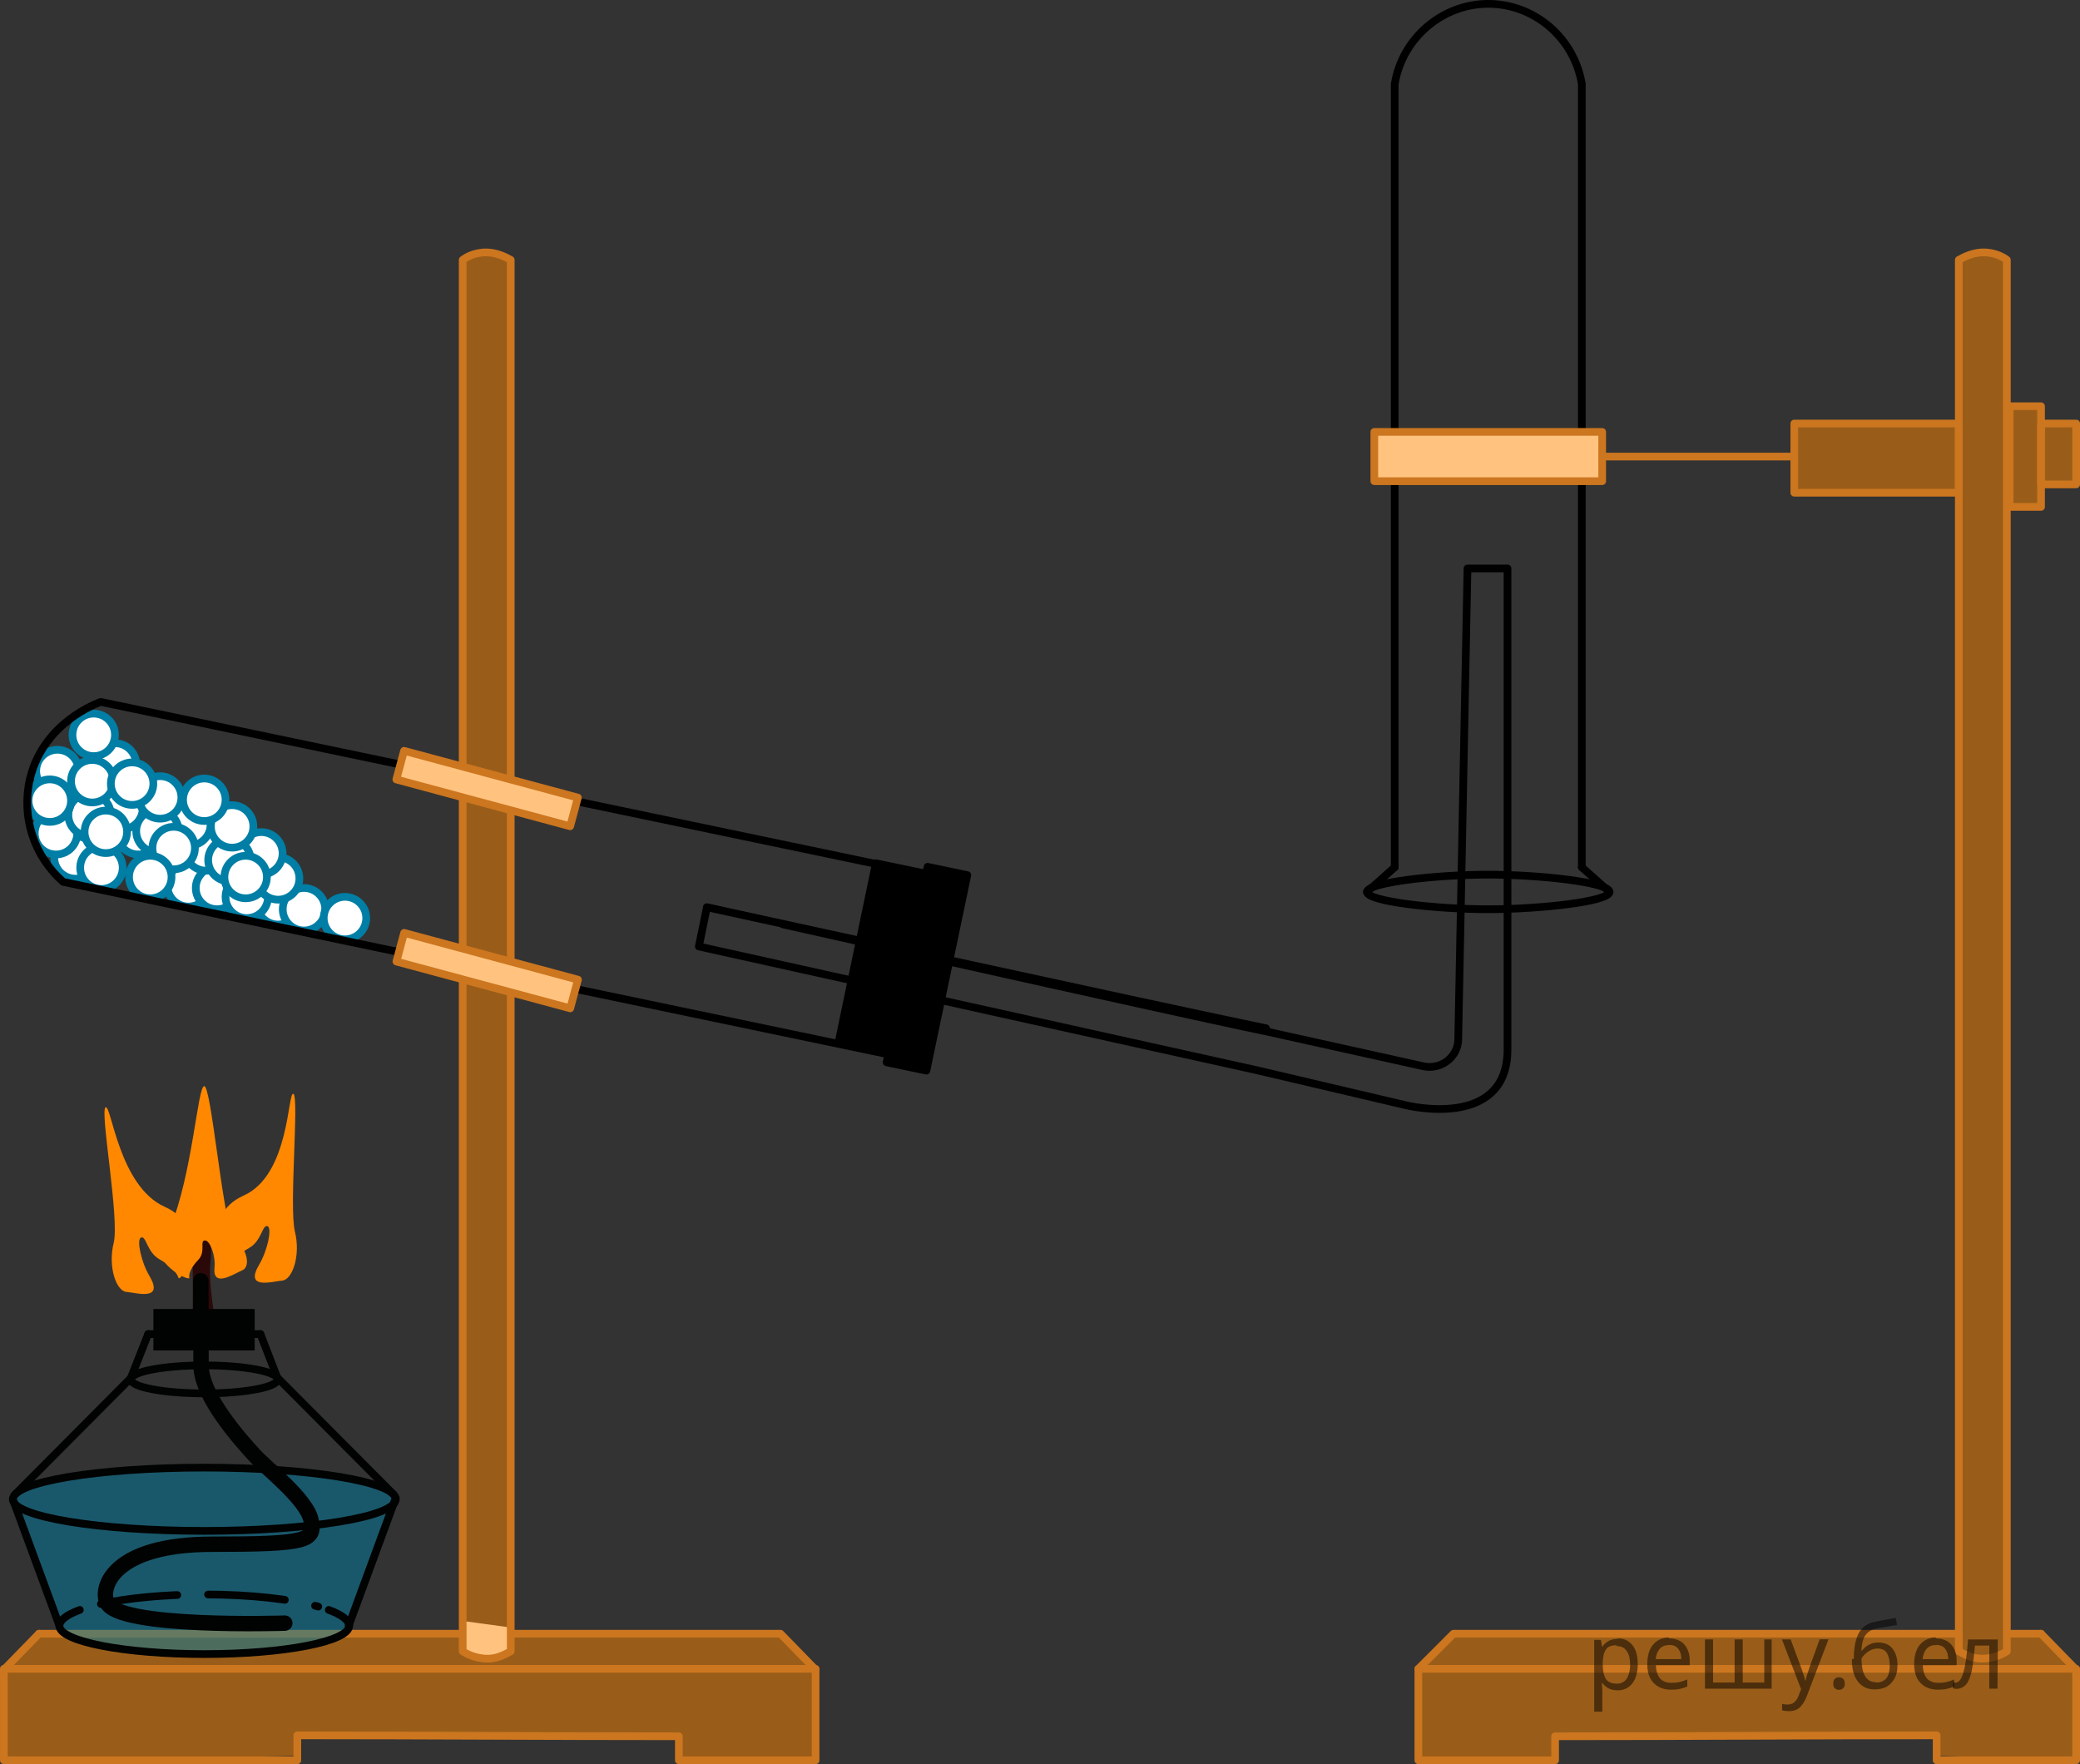 <?xml version="1.0" encoding="utf-8"?>
<!-- Generator: Adobe Illustrator 27.0.1, SVG Export Plug-In . SVG Version: 6.00 Build 0)  -->
<svg version="1.1" id="Слой_1" xmlns="http://www.w3.org/2000/svg" xmlns:xlink="http://www.w3.org/1999/xlink" x="0px" y="0px"
	 width="202.637px" height="171.851px" viewBox="0 0 202.637 171.851" enable-background="new 0 0 202.637 171.851"
	 xml:space="preserve">
<rect x="0" y="0" width="202.637" height="171.851" fill="#333333" stroke="none"/>
<path fill="none" stroke="#000000" stroke-width="0.75" stroke-linecap="round" stroke-linejoin="round" stroke-miterlimit="10" d="
	M68.865,88.379c0,0,45.428,9.936,54.473,11.789"/>
<circle fill="#FFFFFF" stroke="#007EA5" stroke-width="0.75" stroke-miterlimit="10" cx="27.088" cy="87.995" r="2.07"/>
<circle fill="#FFFFFF" stroke="#007EA5" stroke-width="0.75" stroke-miterlimit="10" cx="29.616" cy="88.572" r="2.07"/>
<circle fill="#FFFFFF" stroke="#007EA5" stroke-width="0.75" stroke-miterlimit="10" cx="33.608" cy="89.433" r="2.07"/>
<circle fill="#FFFFFF" stroke="#007EA5" stroke-width="0.75" stroke-miterlimit="10" cx="18.366" cy="86.243" r="2.07"/>
<circle fill="#FFFFFF" stroke="#007EA5" stroke-width="0.75" stroke-miterlimit="10" cx="21.142" cy="86.501" r="2.07"/>
<circle fill="#FFFFFF" stroke="#007EA5" stroke-width="0.75" stroke-miterlimit="10" cx="24.043" cy="87.363" r="2.07"/>
<circle fill="#FFFFFF" stroke="#007EA5" stroke-width="0.75" stroke-miterlimit="10" cx="13.475" cy="81.167" r="2.07"/>
<circle fill="#FFFFFF" stroke="#007EA5" stroke-width="0.75" stroke-miterlimit="10" cx="11.838" cy="78.725" r="2.07"/>
<circle fill="#FFFFFF" stroke="#007EA5" stroke-width="0.75" stroke-miterlimit="10" cx="11.2" cy="74.467" r="2.07"/>
<path opacity="0.5" fill="#FF8800" enable-background="new    " d="M26.806,159.146c5.521,0,11.043,0,16.564,0h18.152
	c4.838,0,9.676,0,14.513,0c1.14,1.17,2.28,2.34,3.421,3.509c0,2.94,0,5.88,0,8.82c-4.441,0-8.88,0-13.321,0
	c0-0.779,0-1.559,0-2.34c-12.39-0.03-24.78-0.059-37.17-0.09c0,0.661,0,1.324,0,1.986
	c-4.53,0.148-24.06,0.295-28.59,0.443c0-2.97,0-5.94,0-8.909c1.14-1.14,2.28-2.28,3.42-3.42
	c1.02,0,17.04,0,18.06,0"/>
<g>
	
		<path fill="none" stroke="#CC761F" stroke-width="0.75" stroke-linecap="round" stroke-linejoin="round" stroke-miterlimit="10" d="
		M79.456,171.475c-4.411,0-8.821,0-13.321,0c0-0.809,0-1.62,0-2.34c-12.42,0-24.75-0.09-37.17-0.09c0,0.809,0,1.62,0,2.429
		c-4.5,0-24.09,0-28.59,0c0-2.97,0-5.94,0-8.909h79.081V171.475z"/>
	
		<line fill="none" stroke="#CC761F" stroke-width="0.75" stroke-linecap="round" stroke-linejoin="round" stroke-miterlimit="10" x1="0.376" y1="162.655" x2="3.796" y2="159.146"/>
	
		<line fill="none" stroke="#CC761F" stroke-width="0.75" stroke-linecap="round" stroke-linejoin="round" stroke-miterlimit="10" x1="79.456" y1="162.655" x2="76.036" y2="159.146"/>
	
		<polyline fill="none" stroke="#CC761F" stroke-width="0.75" stroke-linecap="round" stroke-linejoin="round" stroke-miterlimit="10" points="
		3.796,159.146 21.856,159.146 26.806,159.146 43.901,159.146 61.063,159.146 75.945,159.146 	"/>
</g>
<path fill="#FFFFFF" d="M45.097,158.844c0,0-0.154,1.935,0.121,2.087c0.275,0.152,1.452,0.524,2.173,0.643
	c0.72,0.12,1.43-0.215,1.909-0.468c0.476-0.252,0.476-0.688,0.476-1.175c0-0.488,0-1.388,0-1.388l-4.679-0.637
	C45.097,157.906,45.097,158.844,45.097,158.844z"/>
<g opacity="0.5">
	<path fill="#FF8800" d="M49.756,25.316c-0.36-0.18-1.35-0.81-2.7-0.72c-0.991,0.09-1.621,0.45-1.98,0.72
		c0,45.18,0,90.359,0,135.54c0.27,0.18,1.17,0.72,2.43,0.72c1.079,0,1.89-0.54,2.25-0.72
		C49.756,115.675,49.756,70.495,49.756,25.316z"/>
</g>
<path fill="none" stroke="#CC761F" stroke-width="0.75" stroke-linecap="round" stroke-linejoin="round" stroke-miterlimit="10" d="
	M49.756,25.316c-0.36-0.18-1.35-0.81-2.7-0.72c-0.991,0.09-1.621,0.45-1.98,0.72c0,45.18,0,90.359,0,135.54
	c0.27,0.18,1.17,0.72,2.43,0.72c1.079,0,1.89-0.54,2.25-0.72C49.756,115.675,49.756,70.495,49.756,25.316z"/>
<g>
	
		<path fill="none" stroke="#000000" stroke-width="0.75" stroke-linecap="round" stroke-linejoin="round" stroke-miterlimit="10" d="
		M135.874,84.481c0-25.43,0-50.861,0-76.289c0.753-4.586,4.79-7.926,9.346-7.814
		c4.389,0.109,8.162,3.398,8.884,7.814V84.481"/>
	
		<path fill="none" stroke="#000000" stroke-width="0.75" stroke-linecap="round" stroke-linejoin="round" stroke-miterlimit="10" d="
		M133.174,86.887c0-0.931,6.781-1.685,11.815-1.685c5.035,0,11.814,0.754,11.814,1.685
		c0,0.931-6.78,1.685-11.814,1.685C139.955,88.572,133.174,87.817,133.174,86.887z"/>
	
		<line fill="none" stroke="#000000" stroke-width="0.75" stroke-linecap="round" stroke-linejoin="round" stroke-miterlimit="10" x1="156.804" y1="86.887" x2="154.104" y2="84.481"/>
	
		<line fill="none" stroke="#000000" stroke-width="0.75" stroke-linecap="round" stroke-linejoin="round" stroke-miterlimit="10" x1="133.174" y1="86.887" x2="135.874" y2="84.481"/>
</g>
<path opacity="0.5" fill="#FF8800" enable-background="new    " d="M174.266,159.146c5.521,0,11.043,0,16.564,0
	c-0.075,0.179-0.416,1.042,0,1.709c0.434,0.694,1.394,0.707,2.25,0.72c0.858,0.013,1.877,0.027,2.431-0.72
	c0.472-0.639,0.325-1.46,0.269-1.709c1.021,0,2.041,0,3.06,0c1.141,1.14,2.28,2.28,3.421,3.42
	c0,2.97,0,5.94,0,8.909c-4.53-0.148-9.06-0.295-13.591-0.443c0-0.662,0-1.325,0-1.986
	c-12.39,0.03-24.78,0.059-37.17,0.09c0,0.78,0,1.56,0,2.34c-4.441,0-8.88,0-13.321,0c0-2.94,0-5.88,0-8.82
	c1.141-1.17,2.281-2.34,3.421-3.509c4.838,0,9.675,0,14.512,0"/>
<path fill="none" stroke="#CC761F" stroke-width="0.75" stroke-linecap="round" stroke-linejoin="round" stroke-miterlimit="10" d="
	M138.181,162.566h64.081c0,2.97,0,5.94,0,8.909c-4.5,0-9.091,0-13.591,0c0-0.809,0-1.62,0-2.429
	c-12.42,0-24.75,0.09-37.17,0.09c0,0.72,0,1.53,0,2.34c-4.5,0-8.91,0-13.321,0v-8.91
	C138.18,162.566,138.181,162.566,138.181,162.566z"/>
<line fill="none" stroke="#CC761F" stroke-width="0.75" stroke-linecap="round" stroke-linejoin="round" stroke-miterlimit="10" x1="198.841" y1="159.146" x2="202.262" y2="162.655"/>
<line fill="none" stroke="#CC761F" stroke-width="0.75" stroke-linecap="round" stroke-linejoin="round" stroke-miterlimit="10" x1="195.781" y1="159.146" x2="198.841" y2="159.146"/>
<polyline fill="none" stroke="#CC761F" stroke-width="0.75" stroke-linecap="round" stroke-linejoin="round" stroke-miterlimit="10" points="
	138.181,162.566 141.601,159.146 173.735,159.146 190.831,159.146 "/>
<path opacity="0.5" fill="#FF8800" enable-background="new    " d="M190.831,160.855c0.36,0.18,1.171,0.72,2.25,0.72
	c1.26,0,2.16-0.54,2.431-0.72c0-45.18,0-90.36,0-135.54c-0.36-0.27-0.991-0.63-1.981-0.72c-1.35-0.09-2.34,0.54-2.7,0.72
	C190.831,70.495,190.831,115.675,190.831,160.855z"/>
<path fill="none" stroke="#CC761F" stroke-width="0.75" stroke-linecap="round" stroke-linejoin="round" stroke-miterlimit="10" d="
	M190.831,160.855c0.36,0.18,1.171,0.72,2.25,0.72c1.26,0,2.16-0.54,2.431-0.72c0-45.18,0-90.36,0-135.54
	c-0.36-0.27-0.991-0.63-1.981-0.72c-1.35-0.09-2.34,0.54-2.7,0.72C190.831,70.495,190.831,115.675,190.831,160.855z"/>
<g>
	<rect x="195.781" y="39.571" opacity="0.5" fill="#FF8800" enable-background="new    " width="3.06" height="9.806"/>
	<rect x="174.804" y="41.257" opacity="0.5" fill="#FF8800" enable-background="new    " width="16.027" height="6.74"/>
	<rect x="198.841" y="41.257" opacity="0.5" fill="#FF8800" enable-background="new    " width="3.421" height="5.929"/>
	
		<rect x="195.781" y="39.571" fill="none" stroke="#CC761F" stroke-width="0.75" stroke-linecap="round" stroke-linejoin="round" stroke-miterlimit="10" width="3.06" height="9.806"/>
	
		<rect x="174.804" y="41.257" fill="none" stroke="#CC761F" stroke-width="0.75" stroke-linecap="round" stroke-linejoin="round" stroke-miterlimit="10" width="16.027" height="6.74"/>
	
		<rect x="198.841" y="41.257" fill="none" stroke="#CC761F" stroke-width="0.75" stroke-linecap="round" stroke-linejoin="round" stroke-miterlimit="10" width="3.421" height="5.929"/>
</g>
<rect x="133.889" y="42.073" fill="#FFFFFF" width="22.199" height="4.801"/>
<rect x="133.889" y="42.073" opacity="0.5" fill="#FF8800" enable-background="new    " width="22.199" height="4.801"/>
<rect x="133.889" y="42.073" fill="none" stroke="#CC761F" stroke-width="0.75" stroke-linecap="round" stroke-linejoin="round" stroke-miterlimit="10" width="22.199" height="4.801"/>
<line fill="none" stroke="#CC761F" stroke-width="0.75" stroke-linecap="round" stroke-linejoin="round" stroke-miterlimit="10" x1="174.804" y1="44.474" x2="156.088" y2="44.474"/>
<path fill="none" stroke="#000000" stroke-width="0.75" stroke-linecap="round" stroke-linejoin="round" stroke-miterlimit="10" d="
	M123.307,100.461l15.353,3.405c1.706,0.378,3.384-0.877,3.405-2.625c0-0.026,0-0.053,0-0.08
	l0.9-45.787h3.9c0,0,0,37.62,0,46.852c0,7.918-9.9,5.439-9.9,5.439l-14.465-3.399L68.083,92.2l0.783-3.82
	C68.865,88.379,114.263,98.608,123.307,100.461"/>
<circle fill="#FFFFFF" stroke="#007EA5" stroke-width="0.75" stroke-miterlimit="10" cx="7.353" cy="83.526" r="2.07"/>
<circle fill="#FFFFFF" stroke="#007EA5" stroke-width="0.75" stroke-miterlimit="10" cx="5.455" cy="81.167" r="2.07"/>
<circle fill="#FFFFFF" stroke="#007EA5" stroke-width="0.75" stroke-miterlimit="10" cx="8.73" cy="79.386" r="2.07"/>
<circle fill="#FFFFFF" stroke="#007EA5" stroke-width="0.75" stroke-miterlimit="10" cx="9.883" cy="84.527" r="2.07"/>
<circle fill="#FFFFFF" stroke="#007EA5" stroke-width="0.75" stroke-miterlimit="10" cx="10.309" cy="81.032" r="2.07"/>
<circle fill="#FFFFFF" stroke="#007EA5" stroke-width="0.75" stroke-miterlimit="10" cx="5.595" cy="75.107" r="2.07"/>
<circle fill="#FFFFFF" stroke="#007EA5" stroke-width="0.75" stroke-miterlimit="10" cx="8.99" cy="76.1" r="2.07"/>
<circle fill="#FFFFFF" stroke="#007EA5" stroke-width="0.75" stroke-miterlimit="10" cx="20.085" cy="82.746" r="2.07"/>
<circle fill="#FFFFFF" stroke="#007EA5" stroke-width="0.75" stroke-miterlimit="10" cx="18.448" cy="80.305" r="2.07"/>
<circle fill="#FFFFFF" stroke="#007EA5" stroke-width="0.75" stroke-miterlimit="10" cx="15.34" cy="80.966" r="2.07"/>
<circle fill="#FFFFFF" stroke="#007EA5" stroke-width="0.75" stroke-miterlimit="10" cx="16.92" cy="82.612" r="2.07"/>
<circle fill="#FFFFFF" stroke="#007EA5" stroke-width="0.75" stroke-miterlimit="10" cx="15.6" cy="77.68" r="2.07"/>
<circle fill="#FFFFFF" stroke="#007EA5" stroke-width="0.75" stroke-miterlimit="10" cx="27.097" cy="85.569" r="2.07"/>
<circle fill="#FFFFFF" stroke="#007EA5" stroke-width="0.75" stroke-miterlimit="10" cx="25.46" cy="83.128" r="2.07"/>
<circle fill="#FFFFFF" stroke="#007EA5" stroke-width="0.75" stroke-miterlimit="10" cx="22.352" cy="83.788" r="2.07"/>
<circle fill="#FFFFFF" stroke="#007EA5" stroke-width="0.75" stroke-miterlimit="10" cx="23.932" cy="85.435" r="2.07"/>
<circle fill="#FFFFFF" stroke="#007EA5" stroke-width="0.75" stroke-miterlimit="10" cx="22.613" cy="80.502" r="2.07"/>
<circle fill="#FFFFFF" stroke="#007EA5" stroke-width="0.75" stroke-miterlimit="10" cx="14.641" cy="85.435" r="2.07"/>
<circle fill="#FFFFFF" stroke="#007EA5" stroke-width="0.75" stroke-miterlimit="10" cx="4.85" cy="77.993" r="2.07"/>
<circle fill="#FFFFFF" stroke="#007EA5" stroke-width="0.75" stroke-miterlimit="10" cx="9.13" cy="71.586" r="2.07"/>
<circle fill="#FFFFFF" stroke="#007EA5" stroke-width="0.75" stroke-miterlimit="10" cx="12.87" cy="76.337" r="2.07"/>
<circle fill="#FFFFFF" stroke="#007EA5" stroke-width="0.75" stroke-miterlimit="10" cx="19.903" cy="77.907" r="2.07"/>
<g>
	
		<rect x="80.531" y="92.365" transform="matrix(0.205 -0.979 0.979 0.205 -20.557 163.389)" stroke="#000000" stroke-width="0.75" stroke-linecap="round" stroke-linejoin="round" stroke-miterlimit="9.999" width="19.455" height="3.956"/>
	
		<rect x="76.802" y="91.11" transform="matrix(0.204 -0.979 0.979 0.204 -23.186 158.23)" stroke="#000000" stroke-width="0.75" stroke-linecap="round" stroke-linejoin="round" stroke-miterlimit="10.001" width="17.911" height="4.541"/>
	
		<path fill="none" stroke="#000000" stroke-width="0.75" stroke-linecap="round" stroke-linejoin="round" stroke-miterlimit="10" d="
		M6.152,85.906c-2.872-2.531-4.093-6.371-3.231-10.054c1.335-5.513,6.594-7.356,6.895-7.477
		c27.576,5.762,55.061,11.506,82.635,17.268c0.298,2.084,0.466,5.247-0.324,9.034
		c-0.792,3.789-2.229,6.707-3.339,8.496C61.213,97.412,33.727,91.668,6.152,85.906z"/>
</g>
<g>
	
		<rect x="45.975" y="85.781" transform="matrix(0.26 -0.966 0.966 0.26 -56.198 115.775)" fill="#FFFFFF" width="2.89" height="17.529"/>
	
		<rect x="45.975" y="85.781" transform="matrix(0.26 -0.966 0.966 0.26 -56.198 115.775)" opacity="0.5" fill="#FF8800" enable-background="new    " width="2.89" height="17.529"/>
	
		<rect x="45.975" y="85.781" transform="matrix(0.26 -0.966 0.966 0.26 -56.198 115.775)" fill="none" stroke="#CC761F" stroke-width="0.75" stroke-linecap="round" stroke-linejoin="round" stroke-miterlimit="10" width="2.89" height="17.529"/>
</g>
<g>
	
		<rect x="45.972" y="68.041" transform="matrix(0.26 -0.966 0.966 0.26 -39.068 102.65)" fill="#FFFFFF" width="2.89" height="17.529"/>
	
		<rect x="45.972" y="68.041" transform="matrix(0.26 -0.966 0.966 0.26 -39.068 102.65)" opacity="0.5" fill="#FF8800" enable-background="new    " width="2.89" height="17.529"/>
	
		<rect x="45.972" y="68.041" transform="matrix(0.26 -0.966 0.966 0.26 -39.068 102.65)" fill="none" stroke="#CC761F" stroke-width="0.75" stroke-linecap="round" stroke-linejoin="round" stroke-miterlimit="10.001" width="2.89" height="17.529"/>
</g>
<g>
	<path fill="#2B0909" d="M18.776,127.959c-0.142,0.533,1.79,1.925,2.009,0.355c0.126-0.898-0.504-3.148-0.275-5.447
		c0.229-2.302-0.34-3.905-0.894-2.736c-0.555,1.167-0.871,2.768-0.847,3.188
		C18.792,123.741,18.776,127.959,18.776,127.959z"/>
	<g>
		
			<line fill="none" stroke="#010202" stroke-width="0.75" stroke-linecap="round" stroke-linejoin="round" stroke-miterlimit="8" x1="14.435" y1="129.955" x2="25.371" y2="129.955"/>
		<g>
			<path opacity="0.5" fill="#007EA5" enable-background="new    " d="M38.554,145.917l-4.586,12.457h0.048
				c0,1.702-6.32,3.082-14.111,3.082c-7.794,0-14.114-1.38-14.114-3.082l-4.538-12.33
				c0,1.705,8.351,3.085,18.652,3.085c10.299,0,18.65-1.38,18.65-3.085"/>
			<g>
				<path fill="#FF8800" d="M18.449,124.493c-0.15,0.367-5.028-2.138-1.897-4.82
					c2.214-5.324,2.697-13.893,3.35-13.867c0.654,0.027,1.666,11.583,2.679,14.518
					c1.576,1.319,1.853,3.064,1.022,3.42c-0.831,0.353-2.919,1.769-2.706-0.286
					c0.117-1.123-0.437-2.623-0.916-2.623c-0.581,0,0.126,1.072-0.681,1.909
					C18.226,123.865,18.449,124.493,18.449,124.493z"/>
				<ellipse opacity="0.5" fill="#007EA5" enable-background="new    " cx="19.785" cy="146.046" rx="18.651" ry="3.082"/>
				
					<ellipse fill="none" stroke="#010202" stroke-width="0.75" stroke-linecap="round" stroke-linejoin="round" stroke-miterlimit="8" cx="19.903" cy="146.046" rx="18.651" ry="3.082"/>
				
					<ellipse fill="none" stroke="#010202" stroke-width="0.75" stroke-linecap="round" stroke-linejoin="round" stroke-miterlimit="8" cx="19.903" cy="134.37" rx="7.158" ry="1.364"/>
				
					<line fill="none" stroke="#010202" stroke-width="0.75" stroke-linecap="round" stroke-linejoin="round" stroke-miterlimit="8" x1="38.338" y1="145.575" x2="26.938" y2="134.118"/>
				
					<line fill="none" stroke="#010202" stroke-width="0.75" stroke-linecap="round" stroke-linejoin="round" stroke-miterlimit="8" x1="1.446" y1="145.603" x2="12.867" y2="134.118"/>
				
					<line fill="none" stroke="#010202" stroke-width="0.75" stroke-linecap="round" stroke-linejoin="round" stroke-miterlimit="8" x1="14.435" y1="129.955" x2="12.743" y2="134.243"/>
				
					<line fill="none" stroke="#010202" stroke-width="0.75" stroke-linecap="round" stroke-linejoin="round" stroke-miterlimit="8" x1="25.371" y1="129.955" x2="27.029" y2="134.243"/>
				<rect x="14.944" y="127.513" fill="#010202" width="9.869" height="4.033"/>
				
					<path fill="none" stroke="#010202" stroke-width="1.5" stroke-linecap="round" stroke-linejoin="round" stroke-miterlimit="8" d="
					M27.746,158.114c0,0-16.271,0.534-17.337-2.022c-0.669-1.611,0.801-5.663,10.245-5.663s10.077-0.353,9.64-2.371
					c-0.434-2.015-4.287-4.977-5.483-6.281c-1.196-1.304-5.226-5.715-5.226-8.77l-0.018-8.24"/>
				<g>
					<g>
						<path fill="none" stroke="#010202" stroke-width="0.75" stroke-linecap="round" stroke-linejoin="round" d="M5.79,158.403
							c0-0.576,0.726-1.115,1.988-1.578"/>
						
							<path fill="none" stroke="#010202" stroke-width="0.75" stroke-linecap="round" stroke-linejoin="round" stroke-dasharray="7.503,3.001" d="
							M9.827,156.246c2.561-0.572,6.13-0.925,10.074-0.925c4.51,0,8.525,0.463,11.108,1.183"/>
						<path fill="none" stroke="#010202" stroke-width="0.75" stroke-linecap="round" stroke-linejoin="round" d="M32.029,156.827
							c1.26,0.461,1.986,1.002,1.986,1.578"/>
					</g>
				</g>
				
					<path fill="none" stroke="#010202" stroke-width="0.75" stroke-linecap="round" stroke-linejoin="round" stroke-miterlimit="8" d="
					M34.015,158.374c0,1.522-6.32,2.754-14.111,2.754c-7.794,0-14.114-1.233-14.114-2.754"/>
				
					<line fill="none" stroke="#010202" stroke-width="0.75" stroke-linecap="round" stroke-linejoin="round" stroke-miterlimit="8" x1="5.79" y1="158.374" x2="1.252" y2="146.048"/>
				
					<line fill="none" stroke="#010202" stroke-width="0.75" stroke-linecap="round" stroke-linejoin="round" stroke-miterlimit="8" x1="33.967" y1="158.374" x2="38.554" y2="145.917"/>
				<path fill="#FF8800" d="M22.413,123.391c-0.365,0.4-3.161-4.934,1.328-6.932
					c4.489-1.995,4.277-10.227,4.845-9.902c0.569,0.325-0.439,11.042,0.145,13.411
					c0.584,2.368-0.263,4.696-1.232,4.777c-0.969,0.079-3.724,0.936-2.245-1.564
					c0.81-1.368,1.256-3.513,0.828-3.724c-0.519-0.258-0.561,1.41-1.81,2.111
					C22.608,122.499,22.413,123.391,22.413,123.391z"/>
				<path fill="#FF8800" d="M15.533,122.669c-1.248-0.701-1.289-2.369-1.808-2.109
					c-0.43,0.214,0.018,2.353,0.826,3.721c1.48,2.5-1.277,1.647-2.244,1.564
					c-0.967-0.081-1.814-2.407-1.232-4.775c0.584-2.368-1.362-12.879-0.793-13.202
					c0.567-0.325,1.293,7.701,5.782,9.698c4.489,1.998,1.692,7.329,1.328,6.932
					C17.391,124.494,17.198,123.602,15.533,122.669z"/>
			</g>
		</g>
	</g>
</g>
<g fill-opacity=".5"><path d="m157.6 159.6q0.89 0 1.4 0.62 0.55 0.62 0.55 1.9 0 1.2-0.55 1.9-0.54 0.64-1.4 0.64-0.56 0-0.93-0.21-0.36-0.22-0.57-0.5h-0.054q0.018 0.15 0.036 0.39t0.018 0.4v2h-0.79v-7h0.65l0.11 0.66h0.036q0.22-0.32 0.57-0.53t0.94-0.22zm-0.14 0.67q-0.74 0-1 0.41-0.3 0.41-0.32 1.3v0.15q0 0.89 0.29 1.4 0.3 0.48 1.1 0.48 0.44 0 0.72-0.24 0.29-0.24 0.42-0.66 0.14-0.42 0.14-0.96 0-0.83-0.32-1.3-0.32-0.5-0.98-0.5z"/><path d="m162.6 159.6q0.62 0 1.1 0.27 0.45 0.27 0.68 0.76 0.24 0.49 0.24 1.1v0.48h-3.3q0.018 0.82 0.41 1.3 0.4 0.42 1.1 0.42 0.46 0 0.81-0.081 0.36-0.09 0.74-0.25v0.69q-0.37 0.16-0.73 0.23-0.36 0.081-0.86 0.081-0.68 0-1.2-0.28-0.52-0.28-0.82-0.83-0.29-0.56-0.29-1.4 0-0.79 0.26-1.4 0.27-0.57 0.75-0.87 0.49-0.31 1.1-0.31zm-9e-3 0.65q-0.57 0-0.9 0.37-0.32 0.36-0.39 1h2.5q-9e-3 -0.61-0.29-0.99-0.28-0.39-0.88-0.39z"/><path d="m172.6 159.7v4.8h-6.5v-4.8h0.79v4.2h2.1v-4.2h0.79v4.2h2.1v-4.2z"/><path d="m173.6 159.7h0.85l1 2.7q0.14 0.36 0.24 0.69 0.11 0.32 0.16 0.62h0.036q0.054-0.22 0.17-0.58 0.12-0.37 0.24-0.74l0.98-2.7h0.86l-2.1 5.5q-0.25 0.68-0.66 1.1-0.4 0.4-1.1 0.4-0.22 0-0.38-0.027-0.16-0.018-0.28-0.045v-0.63q0.099 0.018 0.23 0.036 0.14 0.018 0.3 0.018 0.41 0 0.67-0.23 0.26-0.23 0.4-0.62l0.25-0.64z"/><path d="m178.6 164.0q0-0.33 0.16-0.47t0.39-0.14q0.23 0 0.4 0.14 0.17 0.14 0.17 0.47 0 0.32-0.17 0.47-0.16 0.14-0.4 0.14-0.22 0-0.39-0.14t-0.16-0.47z"/><path d="m180.6 161.6q0-1.6 0.48-2.5 0.48-0.89 1.5-1.1 0.58-0.13 1.1-0.22t1-0.18l0.14 0.69q-0.32 0.045-0.71 0.12-0.4 0.063-0.78 0.14-0.39 0.063-0.67 0.13-0.58 0.13-0.93 0.61-0.34 0.48-0.39 1.5h0.054q0.13-0.17 0.34-0.35 0.22-0.18 0.53-0.31 0.32-0.13 0.71-0.13 0.94 0 1.4 0.6 0.48 0.6 0.48 1.6 0 0.8-0.28 1.3t-0.77 0.81q-0.5 0.26-1.2 0.26-1 0-1.6-0.76t-0.59-2.2zm2.2 2.3q0.58 0 0.94-0.38t0.36-1.3q0-0.74-0.28-1.2-0.27-0.43-0.9-0.43-0.4 0-0.72 0.18-0.32 0.17-0.54 0.4t-0.31 0.38q0 0.44 0.063 0.86t0.22 0.75q0.16 0.32 0.44 0.52 0.29 0.19 0.72 0.19z"/><path d="m188.6 159.6q0.62 0 1.1 0.27 0.45 0.27 0.68 0.76 0.24 0.49 0.24 1.1v0.48h-3.3q0.018 0.82 0.41 1.3 0.4 0.42 1.1 0.42 0.46 0 0.81-0.081 0.36-0.09 0.74-0.25v0.69q-0.37 0.16-0.73 0.23-0.36 0.081-0.86 0.081-0.68 0-1.2-0.28-0.52-0.28-0.82-0.83-0.29-0.56-0.29-1.4 0-0.79 0.26-1.4 0.27-0.57 0.75-0.87 0.49-0.31 1.1-0.31zm-9e-3 0.65q-0.57 0-0.9 0.37-0.32 0.36-0.39 1h2.5q-9e-3 -0.61-0.29-0.99-0.28-0.39-0.88-0.39z"/><path d="m194.6 164.5h-0.8v-4.2h-1.4q-0.12 1.5-0.32 2.5-0.21 0.93-0.55 1.3t-0.86 0.42q-0.12 0-0.23-0.018-0.11-9e-3 -0.18-0.045v-0.59q0.054 0.018 0.12 0.027t0.13 9e-3q0.49 0 0.77-1 0.3-1 0.45-3.2h2.9z"/></g></svg>

<!--File created and owned by https://sdamgia.ru. Copying is prohibited. All rights reserved.-->
